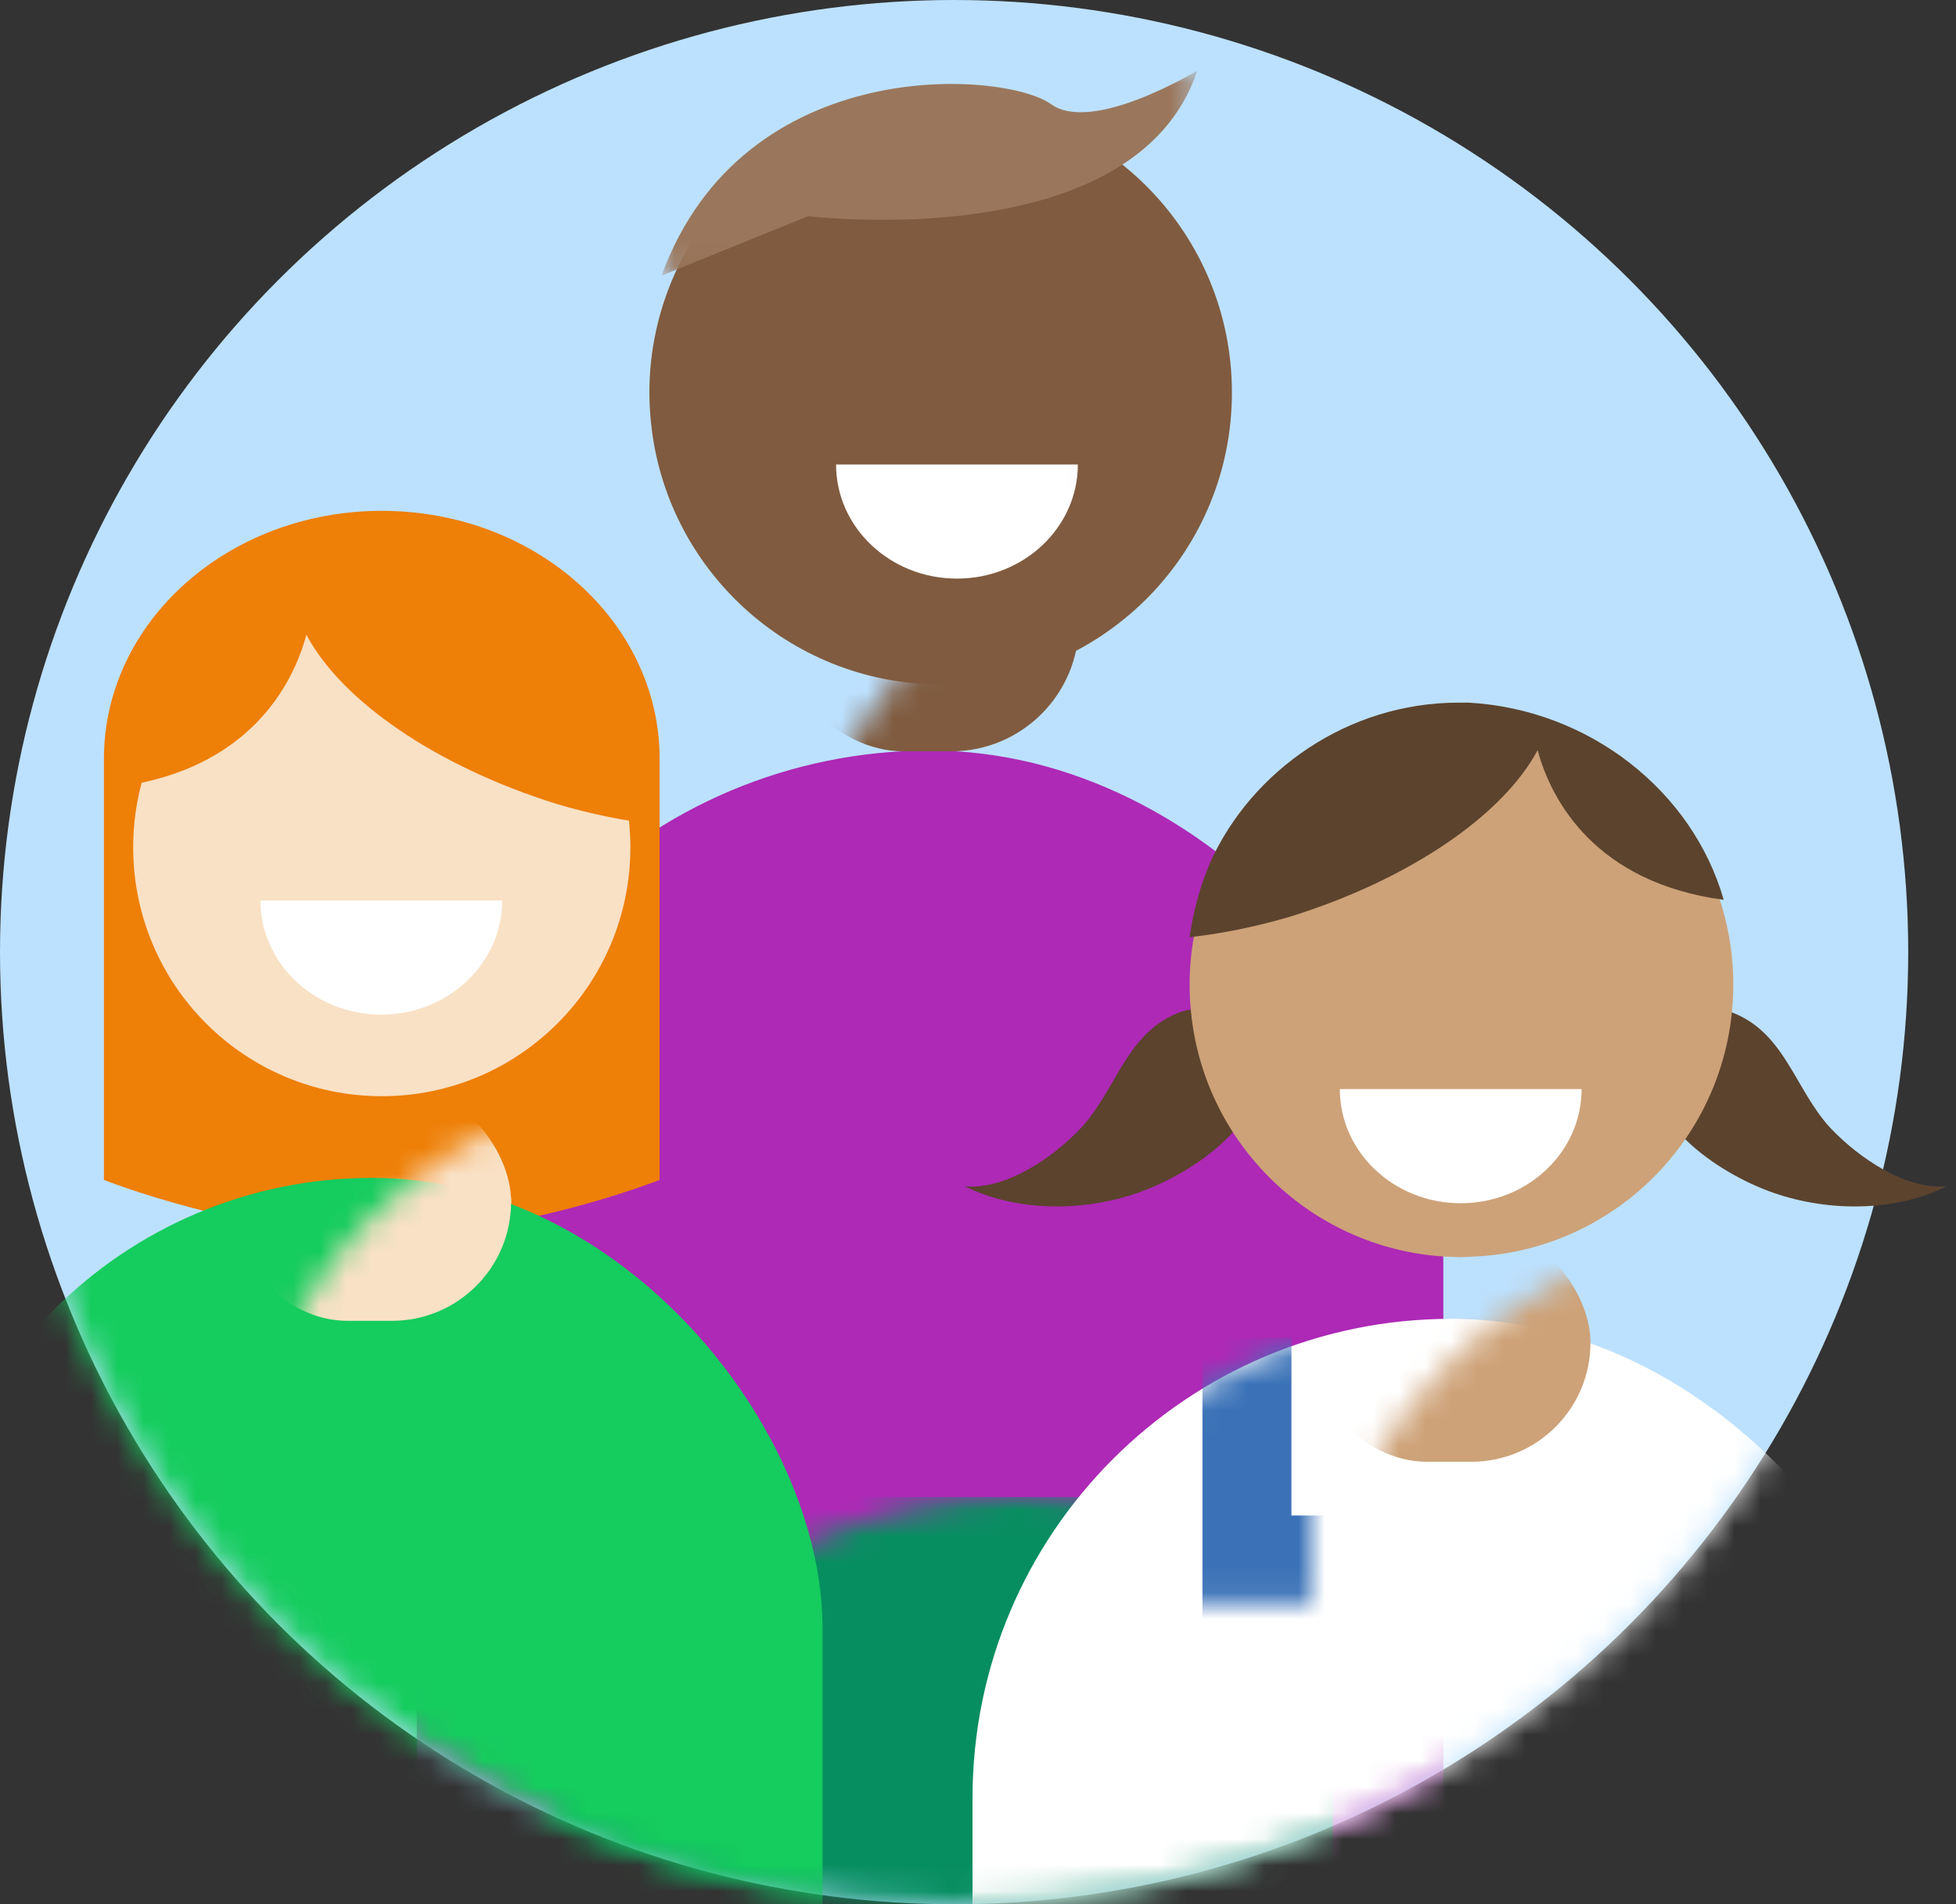 <?xml version="1.0" encoding="UTF-8"?>
<svg width="75px" height="73px" viewBox="0 0 75 73" version="1.1" xmlns="http://www.w3.org/2000/svg" xmlns:xlink="http://www.w3.org/1999/xlink">
    <rect x="0" y="0" width="75" height="73" fill="#333333" stroke="none"/>
    <!-- Generator: Sketch 49 (51002) - http://www.bohemiancoding.com/sketch -->
    <title>PICTO-WHATSAPPNING</title>
    <desc>Created with Sketch.</desc>
    <defs>
        <ellipse id="path-1" cx="36.584" cy="36.5" rx="36.584" ry="36.5"></ellipse>
        <rect id="path-3" x="0" y="0" width="39.361" height="61.32" rx="19.68"></rect>
        <path d="M7.10542736e-15,9.505 C7.10542736e-15,4.255 4.77,0 10.654,0 C16.538,0 21.307,4.255 21.307,9.505 L21.307,25.649 C21.307,25.649 15.98,27.764 10.654,27.764 C5.327,27.764 7.10542736e-15,25.649 7.10542736e-15,25.649 L1.0658141e-14,9.505 Z" id="path-5"></path>
        <rect id="path-7" x="0.516" y="0" width="34.535" height="53.728" rx="17.268"></rect>
        <rect id="path-9" x="0" y="0" width="36.737" height="51.976" rx="18.368"></rect>
        <path d="M11.403,0.133 C11.469,0.134 11.485,0.133 11.501,0.133 C16.003,0.177 19.862,2.889 21.594,6.764 C22.218,8.159 22.572,9.699 22.572,11.326 C22.572,11.696 22.552,12.063 22.516,12.424 C21.971,18.058 17.255,22.461 11.501,22.514 C11.435,22.516 11.419,22.518 11.403,22.518 C11.269,22.518 11.141,22.502 11.009,22.498 C5.029,22.289 0.236,17.375 0.236,11.326 C0.236,5.277 5.029,0.361 11.009,0.152 C11.141,0.147 11.269,0.133 11.403,0.133 Z" id="path-11"></path>
        <polygon id="path-13" points="10.272 7.863 0 7.863 0 3.24444444e-05 10.272 3.24444444e-05 20.545 3.24444444e-05 20.545 7.863 10.272 7.863"></polygon>
    </defs>
    <g id="wireframesv2" stroke="none" stroke-width="1" fill="none" fill-rule="evenodd">
        <g id="uk2-copy" transform="translate(-118, -100)">
            <g id="PICTO-WHATSAPPNING" transform="translate(118, 100)">
                <g id="Group-35-Copy">
                    <g id="Rectangle-16-Copy-2">
                        <mask id="mask-2" fill="white">
                            <use xlink:href="#path-1"></use>
                        </mask>
                        <use id="Mask" fill="#BCE1FF" xlink:href="#path-1"></use>
                        <g mask="url(#mask-2)" id="Combined-Shape">
                            <g transform="translate(15.982, 28.771)">
                                <g>
                                    <mask id="mask-4" fill="white">
                                        <use xlink:href="#path-3"></use>
                                    </mask>
                                    <use id="Mask" fill="#AD29B6" xlink:href="#path-3"></use>
                                    <rect id="Rectangle-18" fill="#078E60" mask="url(#mask-4)" x="3.512" y="28.616" width="31.608" height="26.28"></rect>
                                    <rect id="Rectangle-16-Copy-2" fill="#805B3F" mask="url(#mask-4)" x="13.776" y="-9.754" width="11.611" height="9.785" rx="4.893"></rect>
                                </g>
                            </g>
                        </g>
                        <g id="GINGERGIRL" mask="url(#mask-2)">
                            <g transform="translate(-3.512, 19.583)">
                                <g id="Group-26" stroke-width="1" fill="none" transform="translate(7.497, 0)">
                                    <path d="M-7.10542736e-15,9.505 C-7.10542736e-15,4.255 4.77,0 10.654,0 C16.538,0 21.307,4.255 21.307,9.505 L21.307,25.649 C21.307,25.649 15.98,27.764 10.654,27.764 C5.327,27.764 -7.10542736e-15,25.649 -7.10542736e-15,25.649 L-3.55271368e-15,9.505 Z" id="Combined-Shape" fill="#EE7F07"></path>
                                    <ellipse id="Oval-10" fill="#F9E1C5" cx="10.654" cy="12.903" rx="9.532" ry="9.537"></ellipse>
                                    <path d="M10.433,2.898 L10.833,2.898 C15.103,2.898 18.833,5.544 20.438,9.12 C20.836,10.047 21.106,11.104 21.236,12.031 C20.037,11.901 18.701,11.635 17.369,11.24 C12.699,9.782 9.096,7.266 7.763,4.749 C7.232,6.738 5.497,9.914 0.561,10.575 C1.763,6.34 5.762,3.161 10.433,2.898 Z" id="Fill-51" fill="#EE7F07"></path>
                                    <g id="Path-4">
                                        <mask id="mask-6" fill="white">
                                            <use xlink:href="#path-5"></use>
                                        </mask>
                                        <g id="Mask"></g>
                                    </g>
                                </g>
                                <g id="Group-23-Copy" stroke-width="1" fill="none" transform="translate(0, 25.206)">
                                    <g id="AVATAR" transform="translate(14.161, 7) scale(-1, 1) translate(-14.161, -7) translate(4.661, 0)">
                                        <g id="GIRL-AVATAR">
                                            <g id="Avatar-Copy" transform="translate(4.726, 0.255)">
                                                <path d="M9.536,2.718 C11.231,3.78 12.599,5.121 13.489,6.64 C12.599,5.121 11.231,3.78 9.536,2.718" id="Fill-4" fill="#F1F1F1"></path>
                                                <path d="M0.669,0.156 C0.666,0.156 0.664,0.156 0.662,0.155 C0.649,0.155 0.636,0.155 0.623,0.155 C0.636,0.155 0.649,0.155 0.662,0.155 C0.664,0.156 0.666,0.156 0.669,0.156" id="Fill-6" fill="#F1F1F1"></path>
                                                <path d="M8.206,1.976 C8.668,2.204 9.112,2.452 9.536,2.718 C9.112,2.452 8.668,2.204 8.206,1.976" id="Fill-8" fill="#F1F1F1"></path>
                                                <path d="M2.646,0.32 C2.553,0.308 2.461,0.296 2.369,0.285 C2.32,0.279 2.271,0.273 2.223,0.268 C2.271,0.273 2.32,0.279 2.369,0.285 C2.461,0.296 2.553,0.308 2.646,0.32" id="Fill-10" fill="#F1F1F1"></path>
                                                <path d="M1.494,0.2 C1.598,0.208 1.702,0.216 1.807,0.225 C1.702,0.216 1.598,0.208 1.494,0.2 C1.462,0.197 1.429,0.194 1.396,0.192 C1.266,0.183 1.136,0.175 1.006,0.169 C1.136,0.175 1.266,0.183 1.396,0.192 C1.429,0.194 1.462,0.197 1.494,0.2" id="Fill-12" fill="#F1F1F1"></path>
                                                <path d="M9.536,2.718 C9.113,2.453 8.668,2.205 8.206,1.975 C6.819,1.289 5.269,0.774 3.619,0.473 C3.48,0.448 3.341,0.424 3.202,0.402 C3.163,0.396 3.124,0.39 3.085,0.384 C2.985,0.368 2.885,0.353 2.786,0.339 C2.739,0.333 2.692,0.326 2.646,0.32 C2.553,0.308 2.461,0.296 2.369,0.285 C2.32,0.279 2.271,0.273 2.223,0.268 C2.131,0.257 2.039,0.248 1.947,0.239 C1.901,0.235 1.854,0.23 1.806,0.225 C1.702,0.216 1.598,0.208 1.494,0.2 C1.462,0.197 1.429,0.194 1.396,0.192 C1.266,0.183 1.136,0.175 1.006,0.169 C0.949,0.166 0.892,0.165 0.835,0.162 C0.78,0.16 0.724,0.157 0.669,0.156 C0.667,0.156 0.664,0.155 0.662,0.155 C0.649,0.155 0.636,0.155 0.623,0.155 C0.452,0.15 0.281,0.147 0.112,0.147 L0.112,10.059 L0.112,12.724 C0.779,12.724 1.437,12.687 2.084,12.615 C2.408,12.579 2.73,12.535 3.048,12.482 C7.187,11.792 10.842,9.669 13.489,6.64 L13.489,6.64 C12.599,5.121 11.231,3.78 9.536,2.718" id="Fill-16" fill="#FFFFFF"></path>
                                            </g>
                                            <g id="BLACK-GIRL" transform="translate(0, 0.365)">
                                                <g transform="translate(0.22, 0)" id="Group-53">
                                                    <g transform="translate(0, 0.124)">
                                                        <path d="M7.115,0.158 C7.023,0.15 6.93,0.145 6.837,0.138 C6.93,0.145 7.023,0.15 7.115,0.158" id="Fill-4" fill="#912A85"></path>
                                                        <path d="M3.639,0.139 C3.546,0.145 3.455,0.15 3.361,0.159 C3.455,0.15 3.546,0.145 3.639,0.139" id="Fill-6" fill="#912A85"></path>
                                                        <path d="M4.439,0.096 C4.354,0.1 4.269,0.103 4.184,0.108 C4.269,0.103 4.354,0.1 4.439,0.096" id="Fill-8" fill="#912A85"></path>
                                                        <path d="M6.292,0.108 C6.209,0.103 6.124,0.099 6.039,0.096 C6.124,0.099 6.208,0.103 6.292,0.108" id="Fill-10" fill="#912A85"></path>
                                                        <path d="M10.147,0.624 C9.802,0.546 9.451,0.476 9.095,0.412 C9.453,0.474 9.802,0.546 10.147,0.624" id="Fill-12" fill="#912A85"></path>
                                                        <path d="M8.194,0.274 C8.061,0.255 7.926,0.239 7.791,0.224 C7.928,0.239 8.061,0.257 8.194,0.274" id="Fill-14" fill="#912A85"></path>
                                                        <path d="M8.95,0.386 C8.799,0.36 8.646,0.338 8.492,0.315 C8.646,0.338 8.799,0.36 8.95,0.386" id="Fill-16" fill="#912A85"></path>
                                                        <path d="M1.984,0.315 C1.831,0.338 1.678,0.36 1.527,0.386 C1.678,0.361 1.831,0.338 1.984,0.315" id="Fill-18" fill="#912A85"></path>
                                                        <path d="M2.684,0.223 C2.549,0.238 2.415,0.258 2.281,0.273 C2.415,0.258 2.548,0.238 2.684,0.223" id="Fill-23" fill="#912A85"></path>
                                                        <path d="M1.376,0.414 C1.426,0.404 1.476,0.394 1.526,0.386 C1.476,0.394 1.426,0.404 1.376,0.414" id="Fill-25" fill="#A47D5A"></path>
                                                        <path d="M4.185,0.108 C4.002,0.116 3.82,0.126 3.639,0.139 C3.82,0.126 4.002,0.116 4.185,0.108" id="Fill-27" fill="#A47D5A"></path>
                                                        <path d="M9.095,0.412 C9.047,0.404 8.999,0.394 8.95,0.386 C8.999,0.394 9.047,0.404 9.095,0.412" id="Fill-29" fill="#A47D5A"></path>
                                                        <path d="M10.149,0.626 L10.149,0.626 C10.149,0.626 10.148,0.626 10.148,0.624 C10.148,0.626 10.149,0.626 10.149,0.626" id="Fill-31" fill="#A47D5A"></path>
                                                        <path d="M3.362,0.158 C3.134,0.177 2.908,0.198 2.685,0.223 C2.908,0.198 3.134,0.177 3.362,0.158" id="Fill-33" fill="#A47D5A"></path>
                                                        <path d="M8.492,0.315 C8.392,0.299 8.294,0.286 8.194,0.274 C8.294,0.286 8.392,0.299 8.492,0.315" id="Fill-35" fill="#A47D5A"></path>
                                                        <path d="M7.792,0.223 C7.569,0.198 7.343,0.177 7.114,0.158 C7.343,0.177 7.569,0.197 7.792,0.223" id="Fill-37" fill="#A47D5A"></path>
                                                        <path d="M6.838,0.139 C6.658,0.125 6.477,0.115 6.292,0.107 C6.477,0.115 6.658,0.125 6.838,0.139" id="Fill-39" fill="#A47D5A"></path>
                                                        <path d="M2.282,0.274 C2.182,0.287 2.082,0.302 1.984,0.314 C2.082,0.302 2.182,0.287 2.282,0.274" id="Fill-41" fill="#A47D5A"></path>
                                                        <path d="M4.439,0.096 C4.704,0.088 4.97,0.081 5.238,0.081 C5.51,0.081 5.774,0.088 6.039,0.096 C5.774,0.088 5.51,0.081 5.238,0.081 C4.97,0.081 4.704,0.088 4.439,0.096" id="Fill-43" fill="#A47D5A"></path>
                                                        <path d="M1.984,0.321 C2.083,0.308 2.183,0.293 2.282,0.281 C2.416,0.264 2.549,0.246 2.684,0.229 C2.908,0.206 3.133,0.183 3.363,0.164 C3.454,0.156 3.546,0.151 3.639,0.146 C3.821,0.134 4.002,0.122 4.185,0.114 C4.27,0.111 4.353,0.106 4.44,0.104 C4.703,0.094 4.969,0.087 5.239,0.087 C5.509,0.087 5.775,0.094 6.04,0.104 C6.124,0.106 6.208,0.111 6.293,0.114 C6.476,0.122 6.657,0.134 6.839,0.146 C6.93,0.151 7.023,0.156 7.115,0.164 C7.343,0.183 7.568,0.206 7.792,0.229 C7.927,0.246 8.06,0.264 8.194,0.281 C8.294,0.293 8.393,0.308 8.492,0.321 C8.645,0.344 8.798,0.366 8.951,0.393 C8.999,0.401 9.048,0.411 9.094,0.419 C9.45,0.483 9.802,0.553 10.146,0.631 C10.148,0.631 10.148,0.631 10.15,0.633 C10.151,0.668 10.153,0.703 10.153,0.741 C10.153,2.46 7.952,3.853 5.237,3.853 C2.522,3.853 0.32,2.46 0.32,0.741 C0.32,0.705 0.321,0.668 0.325,0.633 C0.668,0.553 1.021,0.483 1.377,0.421 C1.427,0.411 1.475,0.401 1.527,0.393 C1.678,0.368 1.831,0.344 1.984,0.321" id="Fill-45" fill="#FBC595"></path>
                                                    </g>
                                                </g>
                                            </g>
                                        </g>
                                    </g>
                                    <g id="Rectangle-16-Copy-2" transform="translate(0, 0.365)">
                                        <g id="Combined-Shape">
                                            <mask id="mask-8" fill="white">
                                                <use xlink:href="#path-7"></use>
                                            </mask>
                                            <use id="Mask" fill="#15CC5E" xlink:href="#path-7"></use>
                                            <rect id="Rectangle-16-Copy-2" fill="#F9E1C5" mask="url(#mask-8)" x="12.273" y="-3.653" width="10.837" height="9.133" rx="4.566"></rect>
                                        </g>
                                    </g>
                                </g>
                                <path d="M15.945,21.761 C18.361,21.761 20.32,19.686 20.32,17.126 C20.32,14.566 18.361,12.491 15.945,12.491" id="Oval-7" fill="#FFFFFF" transform="translate(18.133, 17.126) rotate(-270) translate(-18.133, -17.126) "></path>
                            </g>
                        </g>
                        <g mask="url(#mask-2)" id="Combined-Shape">
                            <g transform="translate(37.29, 50.557)">
                                <g>
                                    <mask id="mask-10" fill="white">
                                        <use xlink:href="#path-9"></use>
                                    </mask>
                                    <use id="Mask" fill="#FFFFFF" xlink:href="#path-9"></use>
                                    <rect id="Rectangle-16-Copy-2" fill="#CDA278" mask="url(#mask-10)" x="12.858" y="-3.653" width="10.837" height="9.133" rx="4.566"></rect>
                                    <path d="M12.228,7.539 L24.509,7.539 L24.509,0.731 L27.92,0.731 L27.92,29.747 L24.509,29.747 L24.509,29.225 L12.228,29.225 L12.228,29.747 L8.817,29.747 L8.817,0.731 L12.228,0.731 L12.228,7.539 Z" fill="#3B72B7" mask="url(#mask-10)"></path>
                                </g>
                            </g>
                        </g>
                    </g>
                    <g id="PEOPLE" transform="translate(20.752, 2.92)">
                        <g id="BLACKMAN" transform="translate(0.116, 0)">
                            <g id="AVATAR" transform="translate(13.992, 17) scale(-1, 1) translate(-13.992, -17) translate(0.492, 0)">
                                <g id="GIRL-AVATAR">
                                    <g id="Avatar-Copy" transform="translate(12.048, 25.386)" fill="#F1F1F1">
                                        <path d="M9.633,3.26 C11.449,4.398 12.915,5.835 13.869,7.462 C12.915,5.835 11.449,4.398 9.633,3.26" id="Fill-4"></path>
                                        <path d="M0.132,0.515 C0.13,0.515 0.127,0.515 0.125,0.514 C0.111,0.514 0.097,0.514 0.083,0.514 C0.097,0.514 0.111,0.514 0.125,0.514 C0.127,0.515 0.13,0.515 0.132,0.515" id="Fill-6"></path>
                                        <path d="M8.208,2.465 C8.703,2.71 9.179,2.975 9.633,3.26 C9.179,2.975 8.703,2.71 8.208,2.465" id="Fill-8"></path>
                                        <path d="M2.25,0.691 C2.151,0.677 2.052,0.665 1.954,0.653 C1.901,0.647 1.849,0.641 1.797,0.635 C1.849,0.641 1.901,0.647 1.954,0.653 C2.052,0.665 2.151,0.677 2.25,0.691" id="Fill-10"></path>
                                        <path d="M1.017,0.562 C1.128,0.57 1.24,0.579 1.351,0.589 C1.24,0.579 1.128,0.57 1.017,0.562 C0.982,0.559 0.946,0.556 0.912,0.554 C0.772,0.544 0.633,0.536 0.494,0.529 C0.633,0.536 0.772,0.544 0.912,0.554 C0.946,0.556 0.982,0.559 1.017,0.562" id="Fill-12"></path>
                                    </g>
                                    <g id="BLACK-GIRL" transform="translate(0.495, 0.41)">
                                        <g transform="translate(0.236, 0)" id="Group-53">
                                            <g transform="translate(0, 0.133)">
                                                <path d="M13.527,25.611 C13.429,25.602 13.329,25.596 13.229,25.589 C13.329,25.596 13.429,25.602 13.527,25.611" id="Fill-4" fill="#912A85"></path>
                                                <path d="M9.803,25.59 C9.704,25.597 9.605,25.602 9.506,25.611 C9.605,25.602 9.704,25.597 9.803,25.59" id="Fill-6" fill="#912A85"></path>
                                                <path d="M10.66,25.544 C10.569,25.548 10.478,25.552 10.388,25.557 C10.478,25.552 10.569,25.548 10.66,25.544" id="Fill-8" fill="#912A85"></path>
                                                <path d="M12.646,25.557 C12.557,25.551 12.466,25.548 12.375,25.544 C12.466,25.548 12.555,25.551 12.646,25.557" id="Fill-10" fill="#912A85"></path>
                                                <path d="M16.776,26.11 C16.406,26.026 16.03,25.951 15.648,25.883 C16.032,25.949 16.406,26.026 16.776,26.11" id="Fill-12" fill="#912A85"></path>
                                                <path d="M14.684,25.735 C14.541,25.715 14.397,25.697 14.252,25.681 C14.398,25.697 14.541,25.717 14.684,25.735" id="Fill-14" fill="#912A85"></path>
                                                <path d="M15.494,25.855 C15.331,25.827 15.167,25.803 15.003,25.778 C15.167,25.803 15.331,25.827 15.494,25.855" id="Fill-16" fill="#912A85"></path>
                                                <path d="M8.03,25.778 C7.866,25.803 7.702,25.827 7.54,25.855 C7.702,25.828 7.866,25.803 8.03,25.778" id="Fill-18" fill="#912A85"></path>
                                                <path d="M8.78,25.68 C8.636,25.697 8.491,25.718 8.349,25.734 C8.491,25.718 8.634,25.697 8.78,25.68" id="Fill-23" fill="#912A85"></path>
                                                <path d="M7.379,25.885 C7.432,25.874 7.486,25.863 7.539,25.854 C7.486,25.863 7.432,25.874 7.379,25.885" id="Fill-25" fill="#A47D5A"></path>
                                                <path d="M10.388,25.557 C10.191,25.566 9.997,25.576 9.803,25.591 C9.997,25.576 10.191,25.566 10.388,25.557" id="Fill-27" fill="#A47D5A"></path>
                                                <path d="M15.649,25.883 C15.597,25.874 15.545,25.863 15.494,25.854 C15.545,25.863 15.597,25.874 15.649,25.883" id="Fill-29" fill="#A47D5A"></path>
                                                <path d="M16.778,26.112 L16.778,26.112 C16.778,26.112 16.777,26.112 16.777,26.11 C16.777,26.112 16.778,26.112 16.778,26.112" id="Fill-31" fill="#A47D5A"></path>
                                                <path d="M9.506,25.611 C9.262,25.63 9.02,25.654 8.781,25.68 C9.02,25.654 9.262,25.63 9.506,25.611" id="Fill-33" fill="#A47D5A"></path>
                                                <path d="M15.003,25.778 C14.896,25.762 14.79,25.748 14.683,25.735 C14.79,25.748 14.896,25.762 15.003,25.778" id="Fill-35" fill="#A47D5A"></path>
                                                <path d="M14.253,25.68 C14.014,25.654 13.771,25.63 13.527,25.611 C13.771,25.63 14.014,25.652 14.253,25.68" id="Fill-37" fill="#A47D5A"></path>
                                                <path d="M13.23,25.59 C13.038,25.576 12.843,25.565 12.645,25.556 C12.843,25.565 13.038,25.576 13.23,25.59" id="Fill-39" fill="#A47D5A"></path>
                                                <path d="M8.349,25.735 C8.242,25.749 8.135,25.765 8.03,25.778 C8.135,25.765 8.242,25.749 8.349,25.735" id="Fill-41" fill="#A47D5A"></path>
                                                <path d="M10.66,25.544 C10.944,25.536 11.229,25.528 11.517,25.528 C11.807,25.528 12.091,25.536 12.374,25.544 C12.091,25.536 11.807,25.528 11.517,25.528 C11.229,25.528 10.944,25.536 10.66,25.544" id="Fill-43" fill="#A47D5A"></path>
                                                <g id="beard" transform="translate(0.157, 0.259)">
                                                    <g id="Line-+-Line-+-Line-+-Line-+-Line-+-Line-+-Line-+-Line-+-Line-+-Line-+-Line-+-Line-+-Line-+-Line-+-Line-+-Line-+-Line-+-Line-+-Line-+-Line-+-Line-+-Line-+-Line-+-Line-+-Line-+-Line-+-Line-+-Line-+-Line-+-Line-+-Line-+-Line-+-Line-+-Line-+-Line-+-Line-+-Line-+-Line-+-Line-+-Line-+-Line-+-Line-+-Line-+-Line-+-Line-+-Line-+-Line-+-Line-+-Line-+-Line-+-Line-+-Line-+-Line-+-Line-+-Line-+-Line-+-Line-+-Line-Mask">
                                                        <mask id="mask-12" fill="white">
                                                            <use xlink:href="#path-11"></use>
                                                        </mask>
                                                        <use id="Mask" fill="#805B3F" xlink:href="#path-11"></use>
                                                        <path d="M8.591,20.907 C11.007,20.907 12.966,18.832 12.966,16.272 C12.966,13.712 11.007,11.637 8.591,11.637" id="Oval-7" fill="#FFFFFF" mask="url(#mask-12)" transform="translate(10.779, 16.272) rotate(-270) translate(-10.779, -16.272) "></path>
                                                    </g>
                                                </g>
                                            </g>
                                        </g>
                                    </g>
                                </g>
                            </g>
                        </g>
                        <g id="DUNGEREESGIRL" transform="translate(14.599, 23.743)">
                            <g id="AVATAR" transform="translate(20.158, 15.5) scale(-1, 1) translate(-20.158, -15.5) translate(0.158, 0)">
                                <g id="GIRL-AVATAR">
                                    <g id="Avatar-Copy" transform="translate(19.049, 23.615)" fill="#F1F1F1">
                                        <path d="M9.186,2.887 C10.881,3.949 12.249,5.29 13.139,6.809 C12.249,5.29 10.881,3.949 9.186,2.887" id="Fill-4"></path>
                                        <path d="M0.318,0.325 C0.316,0.325 0.314,0.325 0.312,0.324 C0.299,0.324 0.286,0.324 0.273,0.324 C0.286,0.324 0.299,0.324 0.312,0.324 C0.314,0.325 0.316,0.325 0.318,0.325" id="Fill-6"></path>
                                        <path d="M7.856,2.145 C8.318,2.373 8.762,2.621 9.186,2.887 C8.762,2.621 8.318,2.373 7.856,2.145" id="Fill-8"></path>
                                        <path d="M2.295,0.489 C2.203,0.477 2.111,0.465 2.019,0.454 C1.97,0.448 1.921,0.442 1.873,0.437 C1.921,0.442 1.97,0.448 2.019,0.454 C2.111,0.465 2.203,0.477 2.295,0.489" id="Fill-10"></path>
                                        <path d="M1.144,0.369 C1.248,0.377 1.352,0.385 1.456,0.394 C1.352,0.385 1.248,0.377 1.144,0.369 C1.111,0.366 1.078,0.363 1.046,0.361 C0.916,0.352 0.785,0.344 0.656,0.338 C0.785,0.344 0.916,0.352 1.046,0.361 C1.078,0.363 1.111,0.366 1.144,0.369" id="Fill-12"></path>
                                    </g>
                                    <g id="BLACK-GIRL" transform="translate(0.38, 0.149)">
                                        <g transform="translate(0.22, 0)" id="Group-53">
                                            <g transform="translate(0, 0.124)">
                                                <path d="M20.708,23.903 C20.616,23.895 20.523,23.89 20.43,23.883 C20.523,23.89 20.616,23.895 20.708,23.903" id="Fill-4" fill="#912A85"></path>
                                                <path d="M17.232,23.884 C17.139,23.891 17.047,23.896 16.954,23.904 C17.047,23.896 17.139,23.891 17.232,23.884" id="Fill-6" fill="#912A85"></path>
                                                <path d="M18.032,23.841 C17.947,23.845 17.862,23.848 17.777,23.853 C17.862,23.848 17.947,23.845 18.032,23.841" id="Fill-8" fill="#912A85"></path>
                                                <path d="M19.885,23.853 C19.802,23.848 19.717,23.844 19.632,23.841 C19.717,23.844 19.8,23.848 19.885,23.853" id="Fill-10" fill="#912A85"></path>
                                                <path d="M23.739,24.369 C23.395,24.291 23.044,24.221 22.687,24.157 C23.045,24.219 23.395,24.291 23.739,24.369" id="Fill-12" fill="#912A85"></path>
                                                <path d="M21.787,24.019 C21.654,24.001 21.519,23.984 21.384,23.969 C21.521,23.984 21.654,24.002 21.787,24.019" id="Fill-14" fill="#912A85"></path>
                                                <path d="M22.543,24.131 C22.391,24.105 22.238,24.083 22.085,24.06 C22.238,24.083 22.391,24.105 22.543,24.131" id="Fill-16" fill="#912A85"></path>
                                                <path d="M15.577,24.06 C15.424,24.083 15.271,24.105 15.119,24.131 C15.271,24.106 15.424,24.083 15.577,24.06" id="Fill-18" fill="#912A85"></path>
                                                <path d="M16.277,23.968 C16.142,23.983 16.007,24.003 15.874,24.018 C16.007,24.003 16.14,23.983 16.277,23.968" id="Fill-23" fill="#912A85"></path>
                                                <path d="M14.969,24.159 C15.019,24.149 15.069,24.139 15.119,24.131 C15.069,24.139 15.019,24.149 14.969,24.159" id="Fill-25" fill="#A47D5A"></path>
                                                <path d="M17.777,23.853 C17.594,23.861 17.413,23.871 17.231,23.885 C17.413,23.871 17.594,23.861 17.777,23.853" id="Fill-27" fill="#A47D5A"></path>
                                                <path d="M22.688,24.157 C22.639,24.149 22.591,24.139 22.543,24.131 C22.591,24.139 22.639,24.149 22.688,24.157" id="Fill-29" fill="#A47D5A"></path>
                                                <path d="M23.742,24.371 L23.742,24.371 C23.742,24.371 23.74,24.371 23.74,24.369 C23.74,24.371 23.742,24.371 23.742,24.371" id="Fill-31" fill="#A47D5A"></path>
                                                <path d="M16.955,23.903 C16.727,23.922 16.5,23.943 16.277,23.968 C16.5,23.943 16.727,23.922 16.955,23.903" id="Fill-33" fill="#A47D5A"></path>
                                                <path d="M22.085,24.06 C21.985,24.045 21.886,24.031 21.787,24.02 C21.886,24.031 21.985,24.045 22.085,24.06" id="Fill-35" fill="#A47D5A"></path>
                                                <path d="M21.385,23.968 C21.162,23.943 20.935,23.922 20.707,23.903 C20.935,23.922 21.162,23.942 21.385,23.968" id="Fill-37" fill="#A47D5A"></path>
                                                <path d="M20.43,23.884 C20.251,23.871 20.069,23.86 19.884,23.852 C20.069,23.86 20.251,23.871 20.43,23.884" id="Fill-39" fill="#A47D5A"></path>
                                                <path d="M15.875,24.019 C15.775,24.032 15.675,24.047 15.577,24.059 C15.675,24.047 15.775,24.032 15.875,24.019" id="Fill-41" fill="#A47D5A"></path>
                                                <path d="M18.032,23.841 C18.296,23.833 18.563,23.826 18.831,23.826 C19.102,23.826 19.367,23.833 19.632,23.841 C19.367,23.833 19.102,23.826 18.831,23.826 C18.563,23.826 18.296,23.833 18.032,23.841" id="Fill-43" fill="#A47D5A"></path>
                                                <path d="M3.2,21.989 C5.276,21.493 7.254,19.905 8.441,17.924 C9.628,15.937 10.615,12.368 8.54,10.88 C7.551,10.186 5.867,10.384 5.176,11.674 C4.187,13.559 5.276,15.443 5.176,17.426 C5.078,19.014 4.484,21.096 3.2,21.989" id="Fill-57" fill="#5C432D" transform="translate(6.473, 16.238) rotate(40) translate(-6.473, -16.238) "></path>
                                                <path d="M28.438,21.989 C30.514,21.493 32.492,19.905 33.679,17.924 C34.865,15.937 35.853,12.368 33.778,10.88 C32.788,10.186 31.105,10.384 30.414,11.674 C29.425,13.559 30.514,15.443 30.414,17.426 C30.316,19.014 29.722,21.096 28.438,21.989" id="Fill-57-Copy" fill="#5C432D" transform="translate(31.711, 16.238) scale(-1, 1) rotate(40) translate(-31.711, -16.238) "></path>
                                                <path d="M18.504,0.384 C18.627,0.379 18.747,0.365 18.872,0.365 C18.887,0.365 18.902,0.367 18.917,0.367 C18.933,0.367 18.948,0.365 18.963,0.365 L18.963,0.37 C23.165,0.407 26.767,2.938 28.384,6.555 C28.966,7.856 29.296,9.294 29.296,10.813 C29.296,11.158 29.278,11.5 29.244,11.837 C28.735,17.096 24.334,21.205 18.963,21.255 L18.963,21.258 C18.948,21.258 18.933,21.257 18.917,21.257 C18.902,21.257 18.887,21.258 18.872,21.258 C18.747,21.258 18.627,21.243 18.504,21.24 C12.922,21.045 8.449,16.458 8.449,10.813 C8.449,5.167 12.922,0.579 18.504,0.384" id="Fill-47" fill="#CDA278"></path>
                                                <path d="M8.817,7.558 C10.008,3.388 13.968,0.259 18.595,0 L18.991,0 C23.221,0 26.916,2.604 28.506,6.125 C28.9,7.037 29.167,8.078 29.296,8.991 C28.108,8.862 26.785,8.6 25.466,8.212 C20.84,6.777 17.271,4.299 15.951,1.822 C15.425,3.781 13.706,6.907 8.817,7.558" id="Fill-51" fill="#5C432D"></path>
                                            </g>
                                        </g>
                                    </g>
                                    <path d="M17.313,21.91 C19.729,21.91 21.688,19.835 21.688,17.275 C21.688,14.715 19.729,12.64 17.313,12.64" id="Oval-7" fill="#FFFFFF" transform="translate(19.5, 17.275) rotate(-270) translate(-19.5, -17.275) "></path>
                                </g>
                            </g>
                        </g>
                    </g>
                </g>
                <g id="Page-1" transform="translate(25.365, 2.704)">
                    <mask id="mask-14" fill="white">
                        <use xlink:href="#path-13"></use>
                    </mask>
                    <g id="Clip-2"></g>
                    <path d="M5.63,5.58 C5.63,5.58 18.178,7.138 20.545,3.24444445e-05 C20.545,3.24444445e-05 16.536,2.442 14.938,1.291 C13.145,3.24444445e-05 3.133,-0.713 -0,7.863 L5.63,5.58 Z" id="Fill-1" fill="#9A775C" mask="url(#mask-14)"></path>
                </g>
            </g>
        </g>
    </g>
</svg>